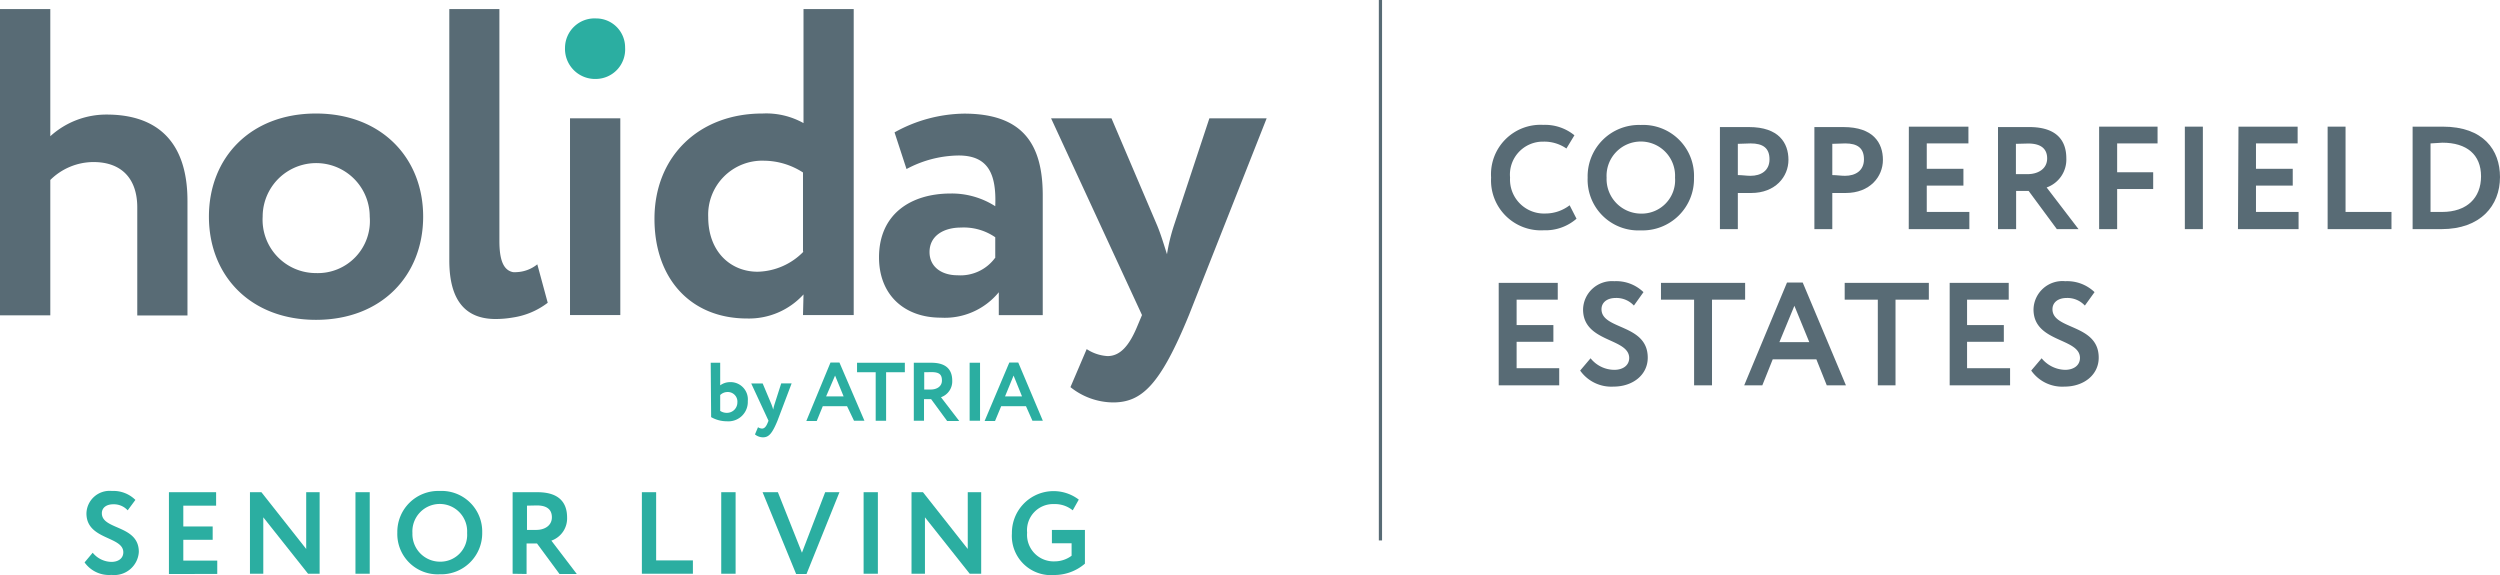 <?xml version="1.0" encoding="UTF-8"?> <svg xmlns="http://www.w3.org/2000/svg" id="Layer_1" data-name="Layer 1" viewBox="0 0 240.04 55.21"><defs><style>.cls-1{fill:#586b75;}.cls-2{fill:#2baea1;}</style></defs><path class="cls-1" d="M132.7,0h-.31V51.89h.31Z"></path><path class="cls-1" d="M0,.87H4.83V13.08A8,8,0,0,1,10.24,11C14.86,11,18,13.37,18,19.29v11H13.18V19.92c0-2.81-1.55-4.36-4.2-4.36a5.91,5.91,0,0,0-4.15,1.72v13H0Z"></path><path class="cls-1" d="M30.34,26.22A5,5,0,0,0,35.5,20.8a5.14,5.14,0,1,0-10.28,0,5.12,5.12,0,0,0,5.12,5.42m0-15.32c6.26,0,10.29,4.24,10.29,9.9s-4,9.91-10.29,9.91S20.06,26.47,20.06,20.8s4-9.9,10.28-9.9"></path><path class="cls-1" d="M52.59,29.07l-1-3.69a3.38,3.38,0,0,1-2,.75,1.76,1.76,0,0,1-.33,0h0c-.9-.18-1.31-1.11-1.31-3V.87H43.14V25c0,3.86,1.56,5.63,4.45,5.63a9.84,9.84,0,0,0,1.69-.15h0A7.25,7.25,0,0,0,52.59,29.07Z"></path><rect class="cls-1" x="54.73" y="11.36" width="4.83" height="18.89"></rect><path class="cls-2" d="M57.25,7.58a2.83,2.83,0,0,0,2.77-3,2.78,2.78,0,0,0-2.77-2.81,2.84,2.84,0,0,0-3,2.81,2.89,2.89,0,0,0,3,3"></path><path class="cls-1" d="M77.1,24.16v-7.6a7,7,0,0,0-3.74-1.13A5.19,5.19,0,0,0,68,20.84c0,3.36,2.18,5.25,4.74,5.25a6.33,6.33,0,0,0,4.41-1.93m0,4.11a7.08,7.08,0,0,1-5.42,2.31c-5.41,0-8.89-3.82-8.89-9.57,0-6,4.28-10.11,10.36-10.11a7.34,7.34,0,0,1,3.95.92V.87h4.82V30.25H77.1Z"></path><path class="cls-1" d="M95.56,24.71V22.78a5.33,5.33,0,0,0-3.31-.93c-1.6,0-3,.76-3,2.35,0,1.43,1.17,2.23,2.68,2.23a4.12,4.12,0,0,0,3.65-1.72m-9.69-12a14.08,14.08,0,0,1,6.67-1.8c5.58,0,7.56,2.85,7.56,7.85v11.5H95.9V28.06a6.7,6.7,0,0,1-5.58,2.44c-3.44,0-5.92-2.14-5.92-5.79,0-4.16,3.06-6.13,6.88-6.13a7.76,7.76,0,0,1,4.28,1.22c.13-3.15-.71-4.87-3.52-4.87a10.81,10.81,0,0,0-5,1.3Z"></path><path class="cls-1" d="M114.16,30.25c-2.77,6.75-4.54,8.39-7.3,8.39a6.63,6.63,0,0,1-4.08-1.47l1.56-3.65a4.08,4.08,0,0,0,2,.67c1.22,0,2.1-1,2.89-2.94l.42-1-8.73-18.89h5.8l4.4,10.32c.38.93.63,1.81.93,2.73a17.61,17.61,0,0,1,.67-2.77l3.4-10.28h5.5Z"></path><path class="cls-2" d="M68.24,34.83h.91V37a1.61,1.61,0,0,1,.95-.31,1.66,1.66,0,0,1,1.7,1.82,1.86,1.86,0,0,1-2,1.94,3.05,3.05,0,0,1-1.52-.4Zm.91,3.1v1.52a1.13,1.13,0,0,0,.65.19,1,1,0,0,0,1-1,.92.92,0,0,0-.94-1A1,1,0,0,0,69.15,37.93Z"></path><path class="cls-2" d="M74.65,40.4c-.53,1.28-.86,1.59-1.39,1.59a1.22,1.22,0,0,1-.77-.28l.29-.69a.78.78,0,0,0,.38.13c.23,0,.4-.18.55-.56l.08-.19-1.66-3.58h1.1l.84,2a5.08,5.08,0,0,1,.17.51,4,4,0,0,1,.13-.52l.64-2h1Z"></path><path class="cls-2" d="M79.74,34.81h.86L83,40.4h-1L81.33,39H79l-.58,1.42h-1Zm-.42,3.25H81l-.82-2Z"></path><path class="cls-2" d="M82.29,34.83h4.59v.91h-1.8V40.4h-1V35.74H82.29Z"></path><path class="cls-2" d="M87.74,40.4V34.83l1.69,0c1.52,0,2,.76,2,1.72a1.61,1.61,0,0,1-1.08,1.59l1.75,2.28H90.94L89.4,38.32h-.68V40.4Zm1-4.66V37.4h.63c.57,0,1.07-.29,1.07-.86s-.24-.81-1-.81Z"></path><path class="cls-2" d="M93.1,34.83h1V40.4h-1Z"></path><path class="cls-2" d="M96.91,34.81h.86l2.36,5.59h-1L98.51,39H96.13l-.59,1.42h-1Zm-.41,3.25h1.63l-.81-2Z"></path><path class="cls-2" d="M8.3,49.3a2.22,2.22,0,0,1,2.44-2.16A3,3,0,0,1,13,48l-.74,1a1.8,1.8,0,0,0-1.38-.58c-.68,0-1.1.34-1.1.86,0,1.62,3.55,1.11,3.55,3.71a2.36,2.36,0,0,1-2.62,2.21A2.88,2.88,0,0,1,8.12,54l.78-.93a2.37,2.37,0,0,0,1.8.88c.65,0,1.14-.33,1.14-.92C11.84,51.47,8.3,51.85,8.3,49.3Z"></path><path class="cls-2" d="M16.22,47.26h4.53v1.29H17.6v2h2.82v1.28H17.6v2h3.26v1.28H16.22Z"></path><path class="cls-2" d="M29.58,55.09l-4.3-5.42v5.42H24V47.26h1.1l4.3,5.45V47.26h1.29v7.83Z"></path><path class="cls-2" d="M34.13,47.26H35.5v7.83H34.13Z"></path><path class="cls-2" d="M42.22,47.14a3.9,3.9,0,0,1,4.08,4,3.94,3.94,0,0,1-4.08,4,3.87,3.87,0,0,1-4.07-4A3.93,3.93,0,0,1,42.22,47.14Zm0,6.79a2.57,2.57,0,0,0,2.63-2.75,2.63,2.63,0,1,0-5.25,0A2.65,2.65,0,0,0,42.22,53.93Z"></path><path class="cls-2" d="M49.22,55.09V47.26l2.39,0c2.13,0,2.84,1.06,2.84,2.42a2.26,2.26,0,0,1-1.51,2.23l2.44,3.2H53.72l-2.16-2.93h-1v2.93Zm1.38-6.54v2.33h.89c.8,0,1.5-.41,1.5-1.21,0-.62-.33-1.14-1.45-1.14Z"></path><path class="cls-2" d="M61.63,47.26H63v6.55h3.53v1.28h-4.9Z"></path><path class="cls-2" d="M69.25,47.26h1.38v7.83H69.25Z"></path><path class="cls-2" d="M77.44,55.11h-1l-3.22-7.85h1.47L77,53.07l2.23-5.81h1.37Z"></path><path class="cls-2" d="M82.92,47.26h1.37v7.83H82.92Z"></path><path class="cls-2" d="M93.11,55.09l-4.3-5.42v5.42H87.52V47.26h1.1l4.3,5.45V47.26h1.29v7.83Z"></path><path class="cls-2" d="M101,50.88h3.17v3.24a4.5,4.5,0,0,1-2.93,1.09,3.76,3.76,0,0,1-4.08-4,4,4,0,0,1,6.42-3.24L103,49a2.7,2.7,0,0,0-1.77-.6,2.51,2.51,0,0,0-2.61,2.75,2.55,2.55,0,0,0,2.65,2.75,2.72,2.72,0,0,0,1.62-.54V52.16H101Z"></path><path class="cls-1" d="M151.37,21a4.53,4.53,0,0,1-3.14,1.11,4.79,4.79,0,0,1-5.06-5.06,4.75,4.75,0,0,1,5-5.06,4.46,4.46,0,0,1,3,1l-.77,1.27a3.72,3.72,0,0,0-2.21-.66,3.16,3.16,0,0,0-3.2,3.45,3.26,3.26,0,0,0,3.39,3.45,3.83,3.83,0,0,0,2.33-.79Z"></path><path class="cls-1" d="M157.54,12a4.88,4.88,0,0,1,5.11,5.06,4.94,4.94,0,0,1-5.11,5.06,4.87,4.87,0,0,1-5.1-5.06A4.93,4.93,0,0,1,157.54,12Zm0,8.51a3.21,3.21,0,0,0,3.29-3.45,3.29,3.29,0,1,0-6.57,0A3.32,3.32,0,0,0,157.54,20.51Z"></path><path class="cls-1" d="M165.14,22v-9.8l2.79,0c2.88,0,3.79,1.54,3.79,3.15s-1.25,3.18-3.58,3.18c-.3,0-.86,0-1.28,0V22Zm1.72-8.19v3c.41,0,.83.07,1.22.07,1,0,1.82-.49,1.82-1.58s-.63-1.53-1.81-1.53Z"></path><path class="cls-1" d="M174.21,22v-9.8l2.79,0c2.88,0,3.79,1.54,3.79,3.15s-1.24,3.18-3.58,3.18c-.3,0-.86,0-1.28,0V22Zm1.72-8.19v3c.41,0,.83.07,1.22.07,1,0,1.82-.49,1.82-1.58s-.63-1.53-1.8-1.53Z"></path><path class="cls-1" d="M183.28,12.16H189v1.61h-4v2.44h3.52v1.61H185v2.53h4.09V22h-5.82Z"></path><path class="cls-1" d="M191.84,22v-9.8l3,0c2.67,0,3.56,1.33,3.56,3a2.84,2.84,0,0,1-1.89,2.8l3.06,4h-2.08l-2.71-3.67h-1.2V22Zm1.72-8.19v2.91h1.12c1,0,1.88-.5,1.88-1.51,0-.77-.42-1.43-1.82-1.43Z"></path><path class="cls-1" d="M201.55,12.16h5.61v1.61h-3.88v2.77h3.46v1.61h-3.46V22h-1.73Z"></path><path class="cls-1" d="M209.78,12.16h1.73V22h-1.73Z"></path><path class="cls-1" d="M214.93,12.16h5.68v1.61h-4v2.44h3.53v1.61h-3.53v2.53h4.09V22h-5.82Z"></path><path class="cls-1" d="M223.49,12.16h1.72v8.19h4.41V22h-6.13Z"></path><path class="cls-1" d="M231.65,12.16h.18c.59,0,2,0,2.71,0,3.92,0,5.5,2.25,5.5,4.84,0,2.76-1.88,5-5.62,5-.58,0-1.68,0-2.57,0h-.2Zm1.72,1.61v6.58c.48,0,.87,0,1.11,0,2.37,0,3.74-1.34,3.74-3.42s-1.37-3.23-3.71-3.23C234.1,13.73,233.77,13.74,233.37,13.77Z"></path><path class="cls-1" d="M143.9,27.16h5.67v1.61h-3.95v2.44h3.53v1.61h-3.53v2.53h4.09V37H143.9Z"></path><path class="cls-1" d="M152,29.71A2.78,2.78,0,0,1,155,27a3.76,3.76,0,0,1,2.8,1.05l-.92,1.29a2.28,2.28,0,0,0-1.74-.73c-.85,0-1.37.44-1.37,1.08,0,2,4.44,1.39,4.44,4.65,0,1.66-1.44,2.78-3.28,2.78a3.66,3.66,0,0,1-3.21-1.54l1-1.18A2.94,2.94,0,0,0,155,35.51c.81,0,1.43-.41,1.43-1.15C156.39,32.42,152,32.9,152,29.71Z"></path><path class="cls-1" d="M159.48,27.16h8.08v1.61h-3.18V37h-1.72V28.77h-3.18Z"></path><path class="cls-1" d="M171.58,27.13h1.51L177.24,37H175.4l-1-2.5h-4.19l-1,2.5h-1.74Zm-.73,5.72h2.87l-1.43-3.49Z"></path><path class="cls-1" d="M177.12,27.16h8.08v1.61H182V37H180.3V28.77h-3.18Z"></path><path class="cls-1" d="M187.2,27.16h5.67v1.61h-4v2.44h3.53v1.61h-3.53v2.53H193V37H187.2Z"></path><path class="cls-1" d="M195.25,29.71A2.78,2.78,0,0,1,198.3,27a3.8,3.8,0,0,1,2.81,1.05l-.93,1.29a2.28,2.28,0,0,0-1.74-.73c-.85,0-1.37.44-1.37,1.08,0,2,4.44,1.39,4.44,4.65,0,1.66-1.44,2.78-3.28,2.78a3.63,3.63,0,0,1-3.2-1.54l1-1.18a3,3,0,0,0,2.25,1.11c.81,0,1.43-.41,1.43-1.15C199.69,32.42,195.25,32.9,195.25,29.71Z"></path></svg> 